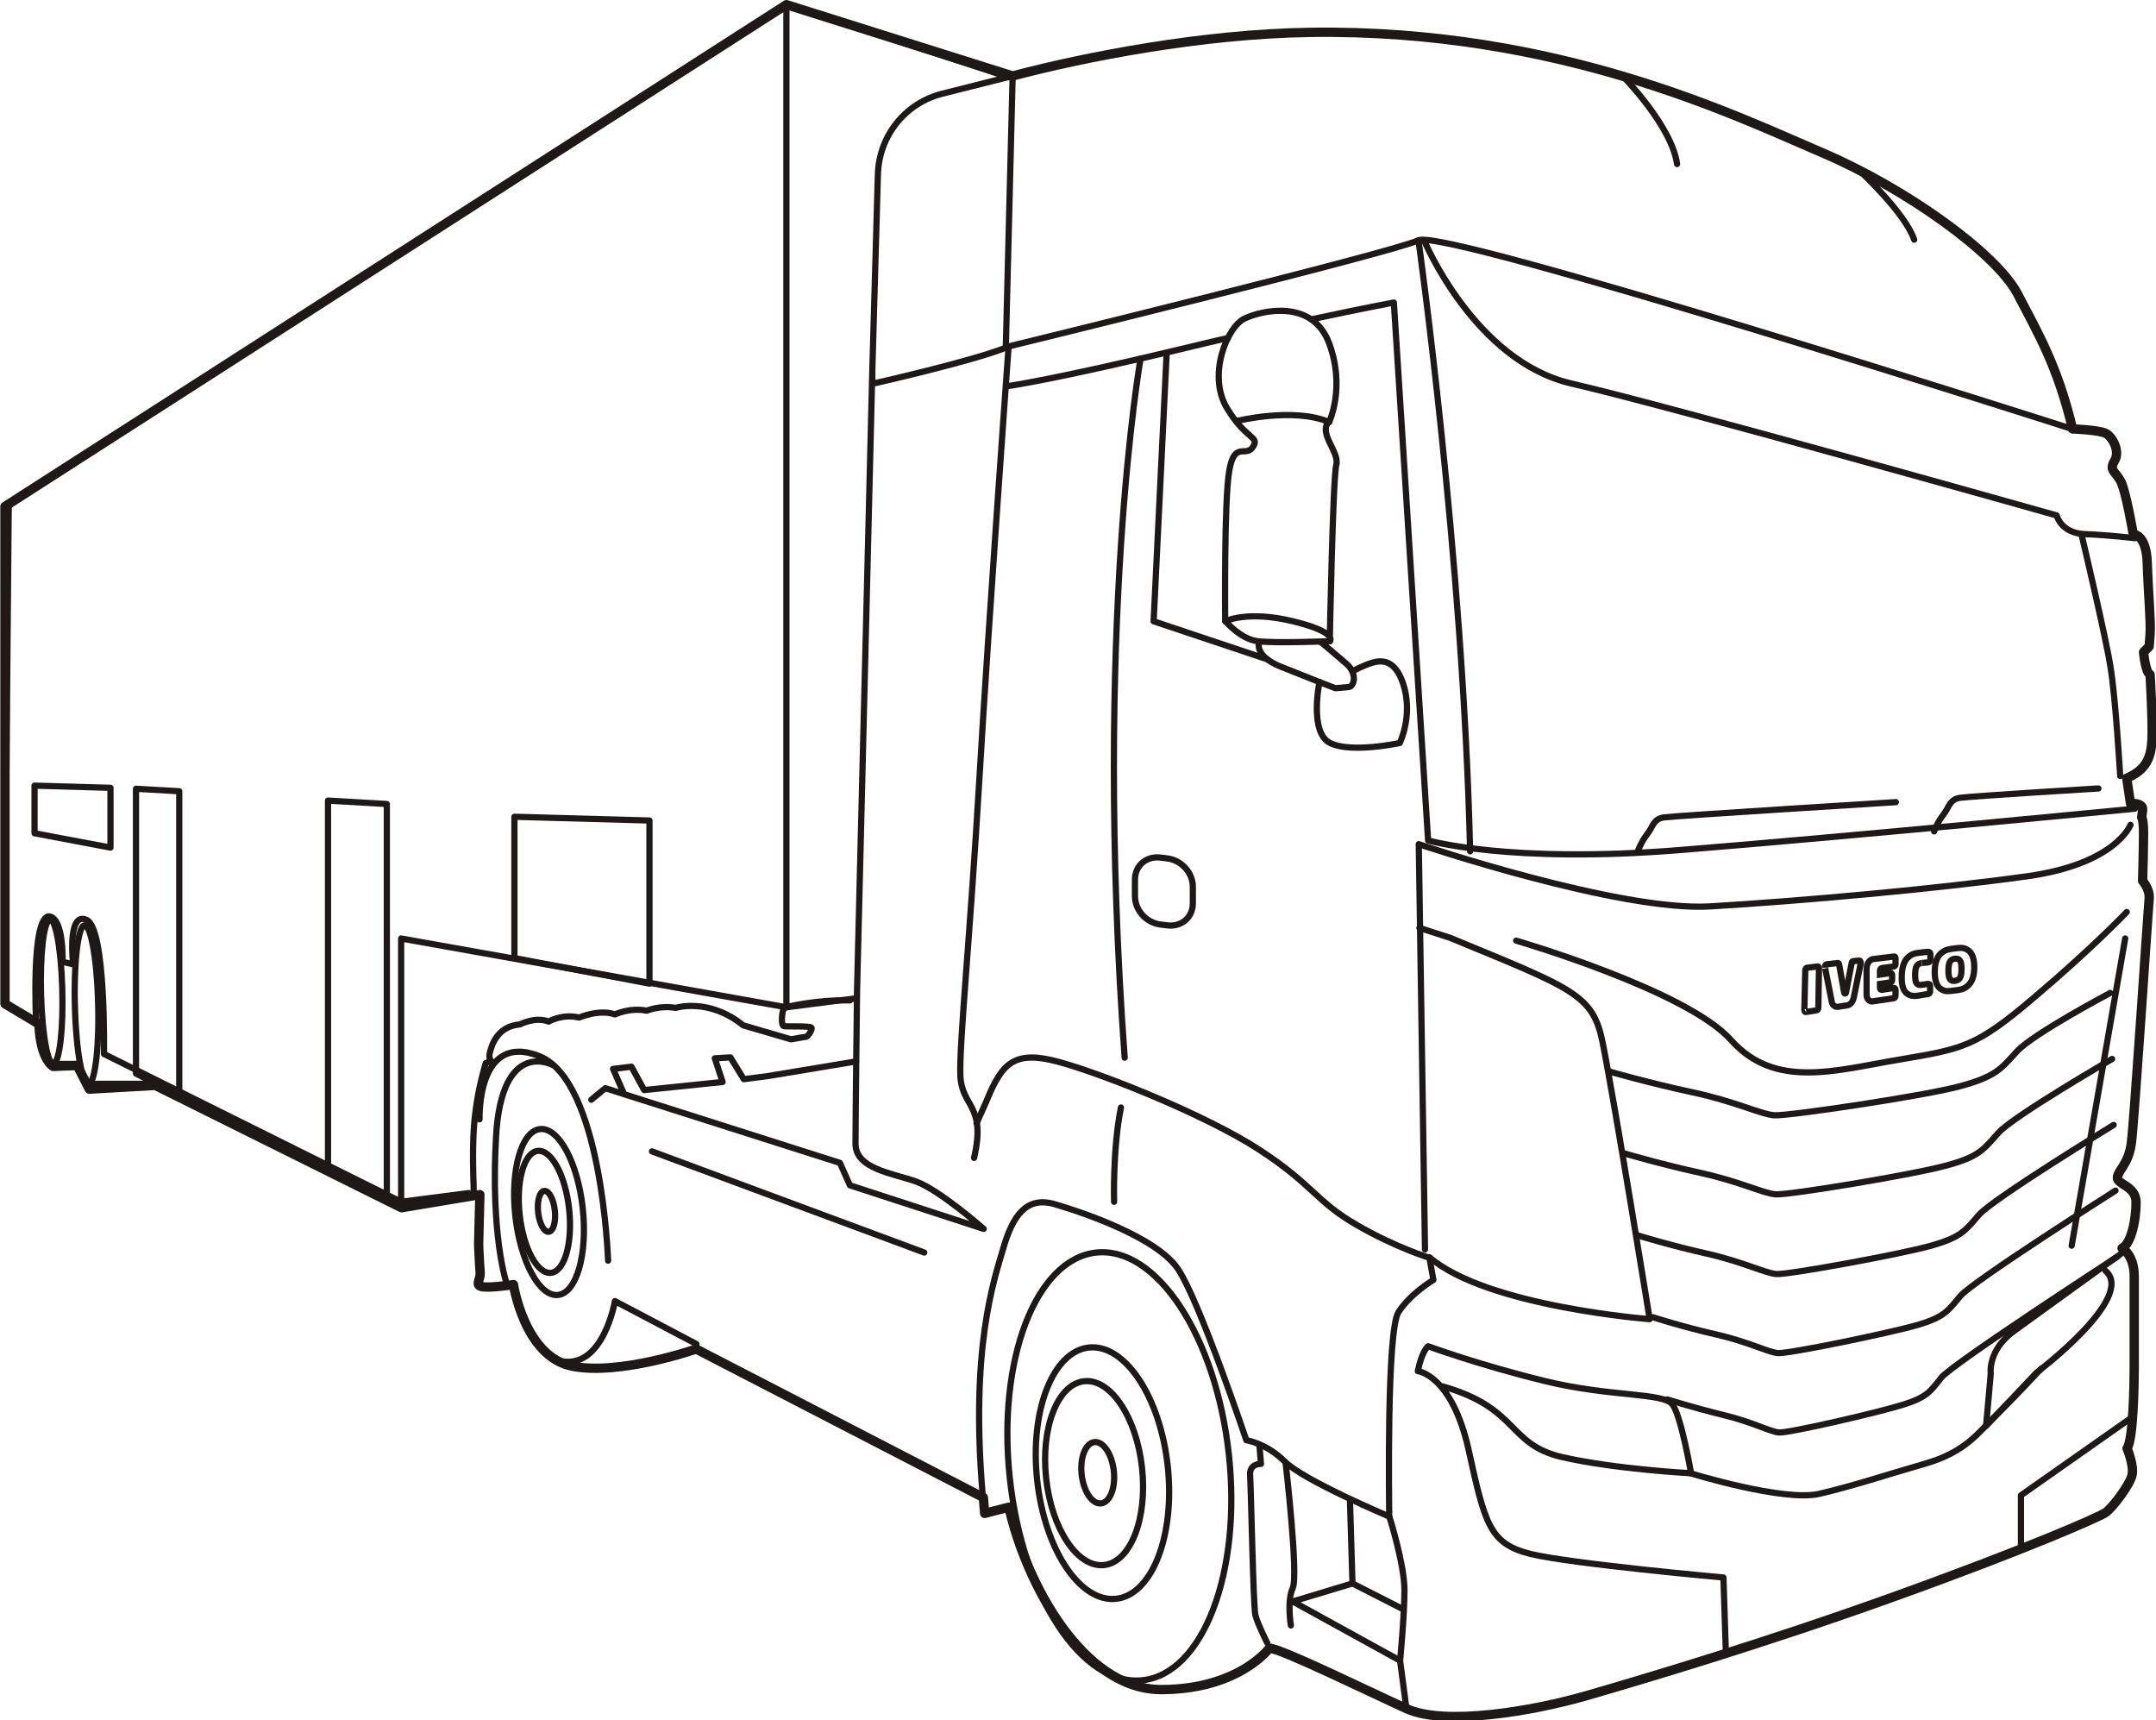 <?xml version="1.0" encoding="UTF-8"?>
<svg xmlns="http://www.w3.org/2000/svg" version="1.1" viewBox="0 0 692.8 552.6">
  <defs>
    <style>
      .cls-1 {
        stroke-width: 3px;
      }

      .cls-1, .cls-2, .cls-3 {
        fill: none;
        stroke: #1e1918;
      }

      .cls-1, .cls-3 {
        stroke-linecap: round;
        stroke-linejoin: round;
      }

      .cls-2 {
        stroke-miterlimit: 10;
      }

      .cls-2, .cls-3 {
        stroke-width: 2px;
      }
    </style>
  </defs>
  <g>
    <g id="Calque_1">
      <g>
        <path class="cls-2" d="M580.4,325.1l3.3-.5c.3,0,.6-.4.6-.8l.2-12.7c0-.4-.2-.7-.5-.6l-3.3.4c-.3,0-.6.4-.6.8l-.3,12.8c0,.5.3.7.5.6"></path>
        <path class="cls-2" d="M586.5,311.1l2.1,10.7c.1.7.5,1.2.9,1.4.4.3.8.3,1.4.2l2.6-.4c1.1-.2,1.9-1.1,2.2-2.6l2.2-10.8c0,0,0-.2,0-.3,0-.5-.2-.7-.5-.7l-1.9.2c-.1,0-.4,0-.5.6l-1.8,9.4c0,.3-.2.4-.3.4-.1,0-.2,0-.3-.3l-1.6-8.9c0-.5-.3-.7-.5-.6l-3.5.4c-.4,0-.6.6-.6.9,0,0,0,.1,0,.2"></path>
        <path class="cls-2" d="M604.1,313.1v-1.3c0-.4.3-.7.6-.8l3.9-.5c.2,0,.5-.3.5-.7v-1.9c0-.4-.2-.7-.5-.6l-6.6.8c-1.1.1-2.2,1.3-2.2,3.2v8c-.1,1.7,1,2.6,2,2.4l6.7-1c.3,0,.6-.3.6-.8v-1.9c0-.4-.2-.6-.5-.6l-3.9.6c-.4,0-.6-.2-.6-.6v-1.3s3.4-.5,3.4-.5c.3,0,.5-.3.5-.8v-1.6c0-.4-.2-.6-.5-.6l-3.4.5Z"></path>
        <path class="cls-2" d="M617.5,309.4c-1.5.2-2.1,1.1-2.1,3.8,0,2.7.5,3.4,2.1,3.2,0,0,1.3-.2,1.9-.3.6,0,.8.1.8.7v1.6c0,.6-.2.9-.8,1-.6,0-2,.3-2,.3-1.7.3-3,.5-4.3-.3-1.5-.8-2.1-3-2-5.7,0-2.7.7-5,2.1-6.2,1.3-1.2,2.5-1.3,4.3-1.5,0,0,1.4-.2,2-.2.6,0,.8.2.8.8v1.6c0,.6-.2.9-.8,1-.6,0-1.9.2-1.9.2"></path>
        <path class="cls-2" d="M626.1,311.8c0,2.7.6,3.5,2.1,3.3,1.5-.2,2.1-1.1,2.1-3.8,0-2.6-.5-3.4-2.1-3.3-1.5.2-2.1,1.1-2.1,3.8M634.4,310.7c0,2.6-.6,4.8-2.1,6-1.3,1.2-2.5,1.3-4.2,1.5-1.7.2-3,.5-4.3-.4-1.5-.8-2.1-2.9-2.1-5.5,0-2.7.6-4.9,2.1-6.1,1.3-1.1,2.5-1.3,4.3-1.5,1.7-.2,2.9-.4,4.2.5,1.4.8,2.1,2.8,2.1,5.5"></path>
      </g>
      <ellipse class="cls-3" cx="354.2" cy="473.4" rx="21.1" ry="40.6" transform="translate(-49 40.9) rotate(-6.2)"></ellipse>
      <ellipse class="cls-3" cx="359.6" cy="471.2" rx="35.4" ry="69.1" transform="translate(-48.7 41.5) rotate(-6.2)"></ellipse>
      <ellipse class="cls-3" cx="351.5" cy="473.4" rx="15.5" ry="29.7" transform="translate(-49 40.6) rotate(-6.2)"></ellipse>
      <ellipse class="cls-3" cx="352.7" cy="473.2" rx="5.2" ry="9.9" transform="translate(-49 40.8) rotate(-6.2)"></ellipse>
      <path class="cls-3" d="M13.2,319.9c.4,12.8,2.2,22.6,4.1,21.8s3.1-11.6,2.7-24.4c-.4-12.8-2.2-22.6-4.1-21.8s-3.1,11.6-2.7,24.4Z"></path>
      <path class="cls-3" d="M24.1,324.2c.4,14.1,2.5,24.8,4.5,24.1s3.4-12.8,2.9-26.9c-.4-14.1-2.5-24.8-4.5-24.1s-3.4,12.8-2.9,26.9Z"></path>
      <ellipse class="cls-3" cx="176.3" cy="389.4" rx="10.9" ry="26.8" transform="translate(-40.9 21.3) rotate(-6.2)"></ellipse>
      <ellipse class="cls-3" cx="174.9" cy="389.4" rx="8" ry="19.7" transform="translate(-41 21.1) rotate(-6.2)"></ellipse>
      <ellipse class="cls-3" cx="175.5" cy="389.2" rx="2.7" ry="6.6" transform="translate(-40.9 21.2) rotate(-6.2)"></ellipse>
      <path class="cls-3" d="M152.2,383.3c0-1.7,0-3.4-.1-5-.3-12.2-.2-22.5,4-36.8l1.8-.6s-1-.8-.5-2.7,2.1-8.5,9.7-9.1c0,0,4.9-2.6,9.2-.9,0,0,4.3-2.6,9.8-1.3,0,0,6.5-2.8,11.5-1,0,0,4.8-2.3,10.2-1.2,0,0,4.3-1.8,9.3-.9,0,0,10.6-3.4,21.7,5.6l15.4,4.5s4.3-.8,4.8-.8,2.3-2.5,1.7-3-7.4-.3-8.7-.4-.6-5.3-.1-5.8,11-2.8,21.2-2.5"></path>
      <path class="cls-3" d="M665.8,137.8s-201.4-64.6-210-60.6-131.7,34.1-131.7,34.1c0,0-6.3,86.7-9.4,139.1-3.1,52.3-6.5,85.1-6.1,95.2s8.4,9.3,4.4,26.4"></path>
      <path class="cls-3" d="M315.8,480.6c-4.1-47.5,3.6-69.3,6.6-79.6,3-10.3,7.3-16.7,16.3-14.2,9,2.6,33.1,10.7,39.9,21,6.9,10.3,21.9,54.9,21.9,54.9,0,0,6.4.9,12.4,6.9,6,6,33.5,17.6,33.5,17.6,0-3.4-.9-59.7,3-65.7s11.2-10.3,11.2-10.3l-1.3-7.3c18.5,15.9,70.8,19.9,70.8,19.9,0,0-11.1-68.8-15.1-88.8-3.1-15.5-9.3-17.3-49-33.7l-9.9-3.2"></path>
      <path class="cls-3" d="M683.4,293s-10.8,11.4-29.7,27.4c-18.8,16-22.8,16.5-43.3,20-20.5,3.4-39.9,9.7-54.2-6.3s-69-31.9-69-31.9"></path>
      <path class="cls-3" d="M684.6,265s-4.6,12.5-33.1,16.5-73,8-102.1,9.7-93.5-20-93.5-20l2,130.2"></path>
      <line class="cls-3" x1="682.9" y1="301.5" x2="665.7" y2="400.2"></line>
      <path class="cls-3" d="M674.3,253.3s-40.9,2.5-44.4,3-3.5,3-5.4,5.4c-2,2.5-3,5.4-3,5.4"></path>
      <path class="cls-3" d="M609.2,257.7s-71,4.4-74.5,4.9-3.5,3-5.4,5.4-3,5.4-3,5.4"></path>
      <path class="cls-3" d="M459.4,404.1s-10.7-3.2-23.5-10.6c-12.9-7.4-14-12.9-31.2-24.1-17.2-11.2-50.1-24.3-64.3-28.2s-18.3,0-23.3,12.3l-3.3,7.4"></path>
      <path class="cls-3" d="M554.6,531.5l-.8-24.7s-49.1-4.4-62.1-7.6c-13-3.3-14.5-9.4-19.8-33.5-5.4-24.1-16.3-25.2-16.3-25.2,1.3-6.5,3.3-8,3.3-8,0,0,16.3,6,37.6,11.2,21.3,5.2,38.2,3.6,41,7.6s5.9,22,5.9,22c0,0-23.9-1.2-41.5-5.2-17.6-4.1-13.7-15.7-38.3-22.7"></path>
      <path class="cls-3" d="M681.4,402.9s-25.7,18.5-34.2,24.7c-8.6,6.2-7.5,13.7-7.5,13.7l-1.5,16.8,16.2-17.1s32.1-24.2,22.2-32.7"></path>
      <line class="cls-3" x1="297" y1="402.4" x2="209.5" y2="369.9"></line>
      <path class="cls-3" d="M421.4,102.6c17.1-3.7,26.5-5.4,26.5-5.4l11,172.8s25.9,7.5,80.8,3.1c54.9-4.4,146.3-13.3,146.3-13.3"></path>
      <path class="cls-3" d="M324.1,124s14.4-2,56-12c5.1-1.2,9.9-2.4,14.5-3.4"></path>
      <path class="cls-3" d="M457.6,77.2s16.2,38.8,47.3,46c31.7,7.3,156,42.4,156,42.4,0,0,1.3,5.7,9.1,6s16,1.3,16,1.3"></path>
      <g>
        <path class="cls-3" d="M680.4,403.7s-53.1,34.5-56.6,38.9c-3.5,4.4-4.5,6.2-12,8.6-7.5,2.4-37.2,9.3-40.2,9s-8.3-3.3-17.8-5.6c-9.4-2.3-18-5-18-5"></path>
        <path class="cls-3" d="M679.8,382.5s-46,29.2-49.9,33.9-5.1,6.7-13.5,9.2c-8.4,2.5-41.8,9.4-45.1,9.1s-9.4-3.6-19.9-6c-10.6-2.4-20.2-5.5-20.2-5.5"></path>
        <path class="cls-3" d="M679.2,361.4s-38.9,23.8-43.3,28.9-5.7,7.1-15,9.8c-9.3,2.7-46.4,9.5-50.1,9.2s-10.4-3.8-22.1-6.5c-11.7-2.6-22.4-5.9-22.4-5.9"></path>
        <path class="cls-3" d="M678.7,340.2s-31.8,18.4-36.6,23.8c-4.8,5.4-6.2,7.6-16.5,10.4-10.3,2.9-50.9,9.6-55,9.3s-11.4-4.1-24.2-6.9-24.6-6.3-24.6-6.3"></path>
        <path class="cls-3" d="M678.1,319s-24.8,13.1-30,18.8-6.8,8-18,11.1-55.5,9.7-59.9,9.4-12.4-4.4-26.4-7.4-26.8-6.7-26.8-6.7"></path>
      </g>
      <polyline class="cls-3" points="433.8 482.3 434.6 508.7 450.5 516.8"></polyline>
      <path class="cls-3" d="M446.5,487.4s4.8,15.2,4.8,23.4-1.4,22.7-1.4,22.7l2,15.2"></path>
      <path class="cls-3" d="M413.1,469.8s4.2,36.3,2.3,40.4-.6,12-.6,12"></path>
      <polyline class="cls-3" points="434.6 508.7 415.4 514.5 449.9 533.5"></polyline>
      <path class="cls-3" d="M404.7,464.3l.5,6s-3.8-.2-3.5,3.7c.3,3.8,1,41.9,1.7,44.9.8,3,3.8,8.9,3.8,8.9"></path>
      <path class="cls-3" d="M655.9,439.7s-8.8,9.5-14.7,15.2c-5.4,5.2-9.4,11.5-22.5,15.3-13.2,3.8-22.6,7-34,9.7-11.4,2.7-41.5-6.6-41.5-6.6"></path>
      <polyline class="cls-3" points="200.5 351.4 197 343.4 202.9 342.7 207 350.2 232.2 347.6 229.7 340 234.7 339.7 239 346.7 246.8 345.7 275.1 341"></polyline>
      <path class="cls-3" d="M223.8,431.8l-26.2-13.8s-3.7,21.9-17.3,19.3"></path>
      <path class="cls-3" d="M195.4,405s-1.9-57.7-22.1-65.7-19.2,20.3-19.2,20.3"></path>
      <path class="cls-3" d="M177.5,342.1s-16.3-8.7-18.1,23c-1.8,31.7,3.3,46.9,3.3,46.9"></path>
      <path class="cls-3" d="M669,172.3s7.7,32.4,9.2,42.1c1.6,9.7,3.1,34.9,3.1,34.9"></path>
      <path class="cls-3" d="M275.3,320.7l-22.6,2.9-123.8-22.1v84.6l-95.5-47.5s.7-40.3-5.6-43.1-4.3,14.3-4.3,14.3l-3.4-.8s.5-13.7-4.2-14.6c-6-.4-4.3,33.8-4.3,33.8l-10.2-6.2,1.4-159.7L252.7,1.5l71.4,23.3"></path>
      <line class="cls-3" x1="28.6" y1="348.2" x2="48.3" y2="348.2"></line>
      <line class="cls-3" x1="25.7" y1="341.8" x2="17.3" y2="341.8"></line>
      <line class="cls-3" x1="252.7" y1="1.5" x2="252.7" y2="323.6"></line>
      <line class="cls-3" x1="150.6" y1="383.3" x2="128.9" y2="386.1"></line>
      <path class="cls-3" d="M375.2,297.3l-2.4-.3c-4.5-.6-8.1-4.6-8.1-9.1v-5.3c0-4.5,3.6-7.6,8.1-7.1l2.4.3c4.5.6,8.1,4.6,8.1,9.1v5.3c0,4.5-3.6,7.6-8.1,7.1Z"></path>
      <path class="cls-3" d="M427.1,135.6s5.3-11.1,0-25.3-21.3-10.7-27.1-8-12,18.3-5.8,28.7c6.2,10.4,10.7,9.1,8.4,12.6s-5.9-2.1-7.6,7.6-1.3,48.4-1.3,48.4c0,0,7.1-3.6,21.8,0s11.8,6.4,11.8,6.4c0,0,1-52.7,2.1-56.7s-5.9-10.2-2.4-13.8Z"></path>
      <path class="cls-3" d="M397.2,135.3s18.4-4.6,29.9.3"></path>
      <path class="cls-3" d="M393.8,199.6s4.8,5.7,10.3,6.4,23.3,0,23.3,0"></path>
      <path class="cls-3" d="M404.6,206.4s-1.7,4.3,7,7.8,17.5,6.9,17.5,6.9c0,0,2.8-.2,4.4-.4s2.8-4.3-.9-7.5-8-6.8-8-6.8"></path>
      <path class="cls-3" d="M424,219.1s-3.4,16.2,3.4,19.6,22.4,0,22.4,0c0,0,4-8.2,1.5-17.6s-7.3-9.1-10.3-8.2-5.9,2.5-5.9,2.5"></path>
      <polyline class="cls-3" points="374.9 113.3 370.7 199.6 407.2 211.8"></polyline>
      <path class="cls-3" d="M455.8,77.2s14.4,102.2,16.6,196.3"></path>
      <path class="cls-3" d="M366.5,115.2s-15.2,86.6-5.1,224.6"></path>
      <polyline class="cls-3" points="685 455.4 649.4 480.4 649.4 496.9"></polyline>
      <polygon class="cls-3" points="35.5 272.3 11.1 267.7 11.1 252.4 35.5 253.1 35.5 272.3"></polygon>
      <polygon class="cls-3" points="208.7 316 165.3 307.8 165.3 262.4 208.7 263.6 208.7 316"></polygon>
      <polygon class="cls-3" points="57.6 352.1 43.7 344.9 43.7 253.4 57.6 254.2 57.6 352.1"></polygon>
      <polygon class="cls-3" points="124.3 384.7 105.4 374.9 105.4 257.2 124.3 258.3 124.3 384.7"></polygon>
      <path class="cls-3" d="M280.3,119.2l1.8-63.3c.4-12.3,8.8-22.8,20.7-25.8l22.6-5.7-2.2,87.3c-11.3,4.5-42.9,11.6-42.9,11.6v-4.1s-4.9,199-4.9,199c0,0-.5,41-.5,49.2,0,8.2,12,9.5,19.5,12.2,7.5,2.7,21.7,15.2,21.7,15.2l-43-14-3.2-7.2-75.4-24-4.5,3.7"></path>
      <path class="cls-3" d="M358,386.1s-.5-16.9,2.2-30.3"></path>
      <path class="cls-3" d="M597.2,54.5s14.9,13.7,17.9,22.5"></path>
      <path class="cls-3" d="M521.4,24.4s15.8,16,17.5,28.3"></path>
      <path class="cls-1" d="M325.4,24.4c23.2-6.1,60.7-13.5,95.6-14,79.9-1.2,137.6,27.2,164.4,38.6s56,32.3,62.9,45.4c6.9,13.2,12.9,23.4,17.7,43.4,0,0,8.7.3,10.8,1.5s4.5,5.7,2.7,8.7c-1.8,3,0,3.3,1.8,6.3,1.8,3,4.2,17.4,4.2,17.4,0,0,4.2-.3,4.5,9.3.3,9.6,1.2,18.9.9,22.8l-.3,3.9-1.8,1.8s.6,6.6,2.1,7.2c0,0,.9,15.3.6,21-.3,5.7-1.8,9.6-8.1,12.3l1.2,8.1s4.2-.3,3.9,2.1l-.3,2.4s.6.6.6,5.1c0,4.5-.3,15.3-.3,15.3,0,0,2.4,2.7,2.1,5.7-.3,3-4.8,71.5-5.7,78.4-.9,6.9-4.2,8.7-4.5,11.1-.3,2.4,6,2.7,6,8.1,0,5.4-1.5,13.2-4.5,14.7,0,0,3.9,2.1,3.9,9,0,6.9,0,24.5,0,29.6s-.3,23-2.3,25.7c0,0,2.3,5.5,1.6,8.6s-6.3,10.6-8.6,12.1-25.4,11.7-68,27-80.9,26.6-98.5,31.7c-17.6,5.1-45.7,9.8-57.9,4.3-12.1-5.5-40.7-19.5-44.2-19.5,0,0-9.8,13.3-34.8,13.3-25,0-43.4-34-48.9-58.6l-7.8,2-.4-5.1-92.3-47.7s-24.6,8.6-39.9,5.5-18.8-26.2-18.8-26.2c0,0-7.2,1.1-9.9.7s-.7-2.1-.8-4.5c-.3-4-.5-9.1-.5-9.1l.4-16-25.2,4.2-79.1-39.3-21.2,1.2-3.9-7.6-7.7.3s-4.1-1.9-4.6-13.6l-10.9-6.5v-159.8L252.7,1.5l72.7,22.9Z"></path>
    </g>
  </g>
</svg>

